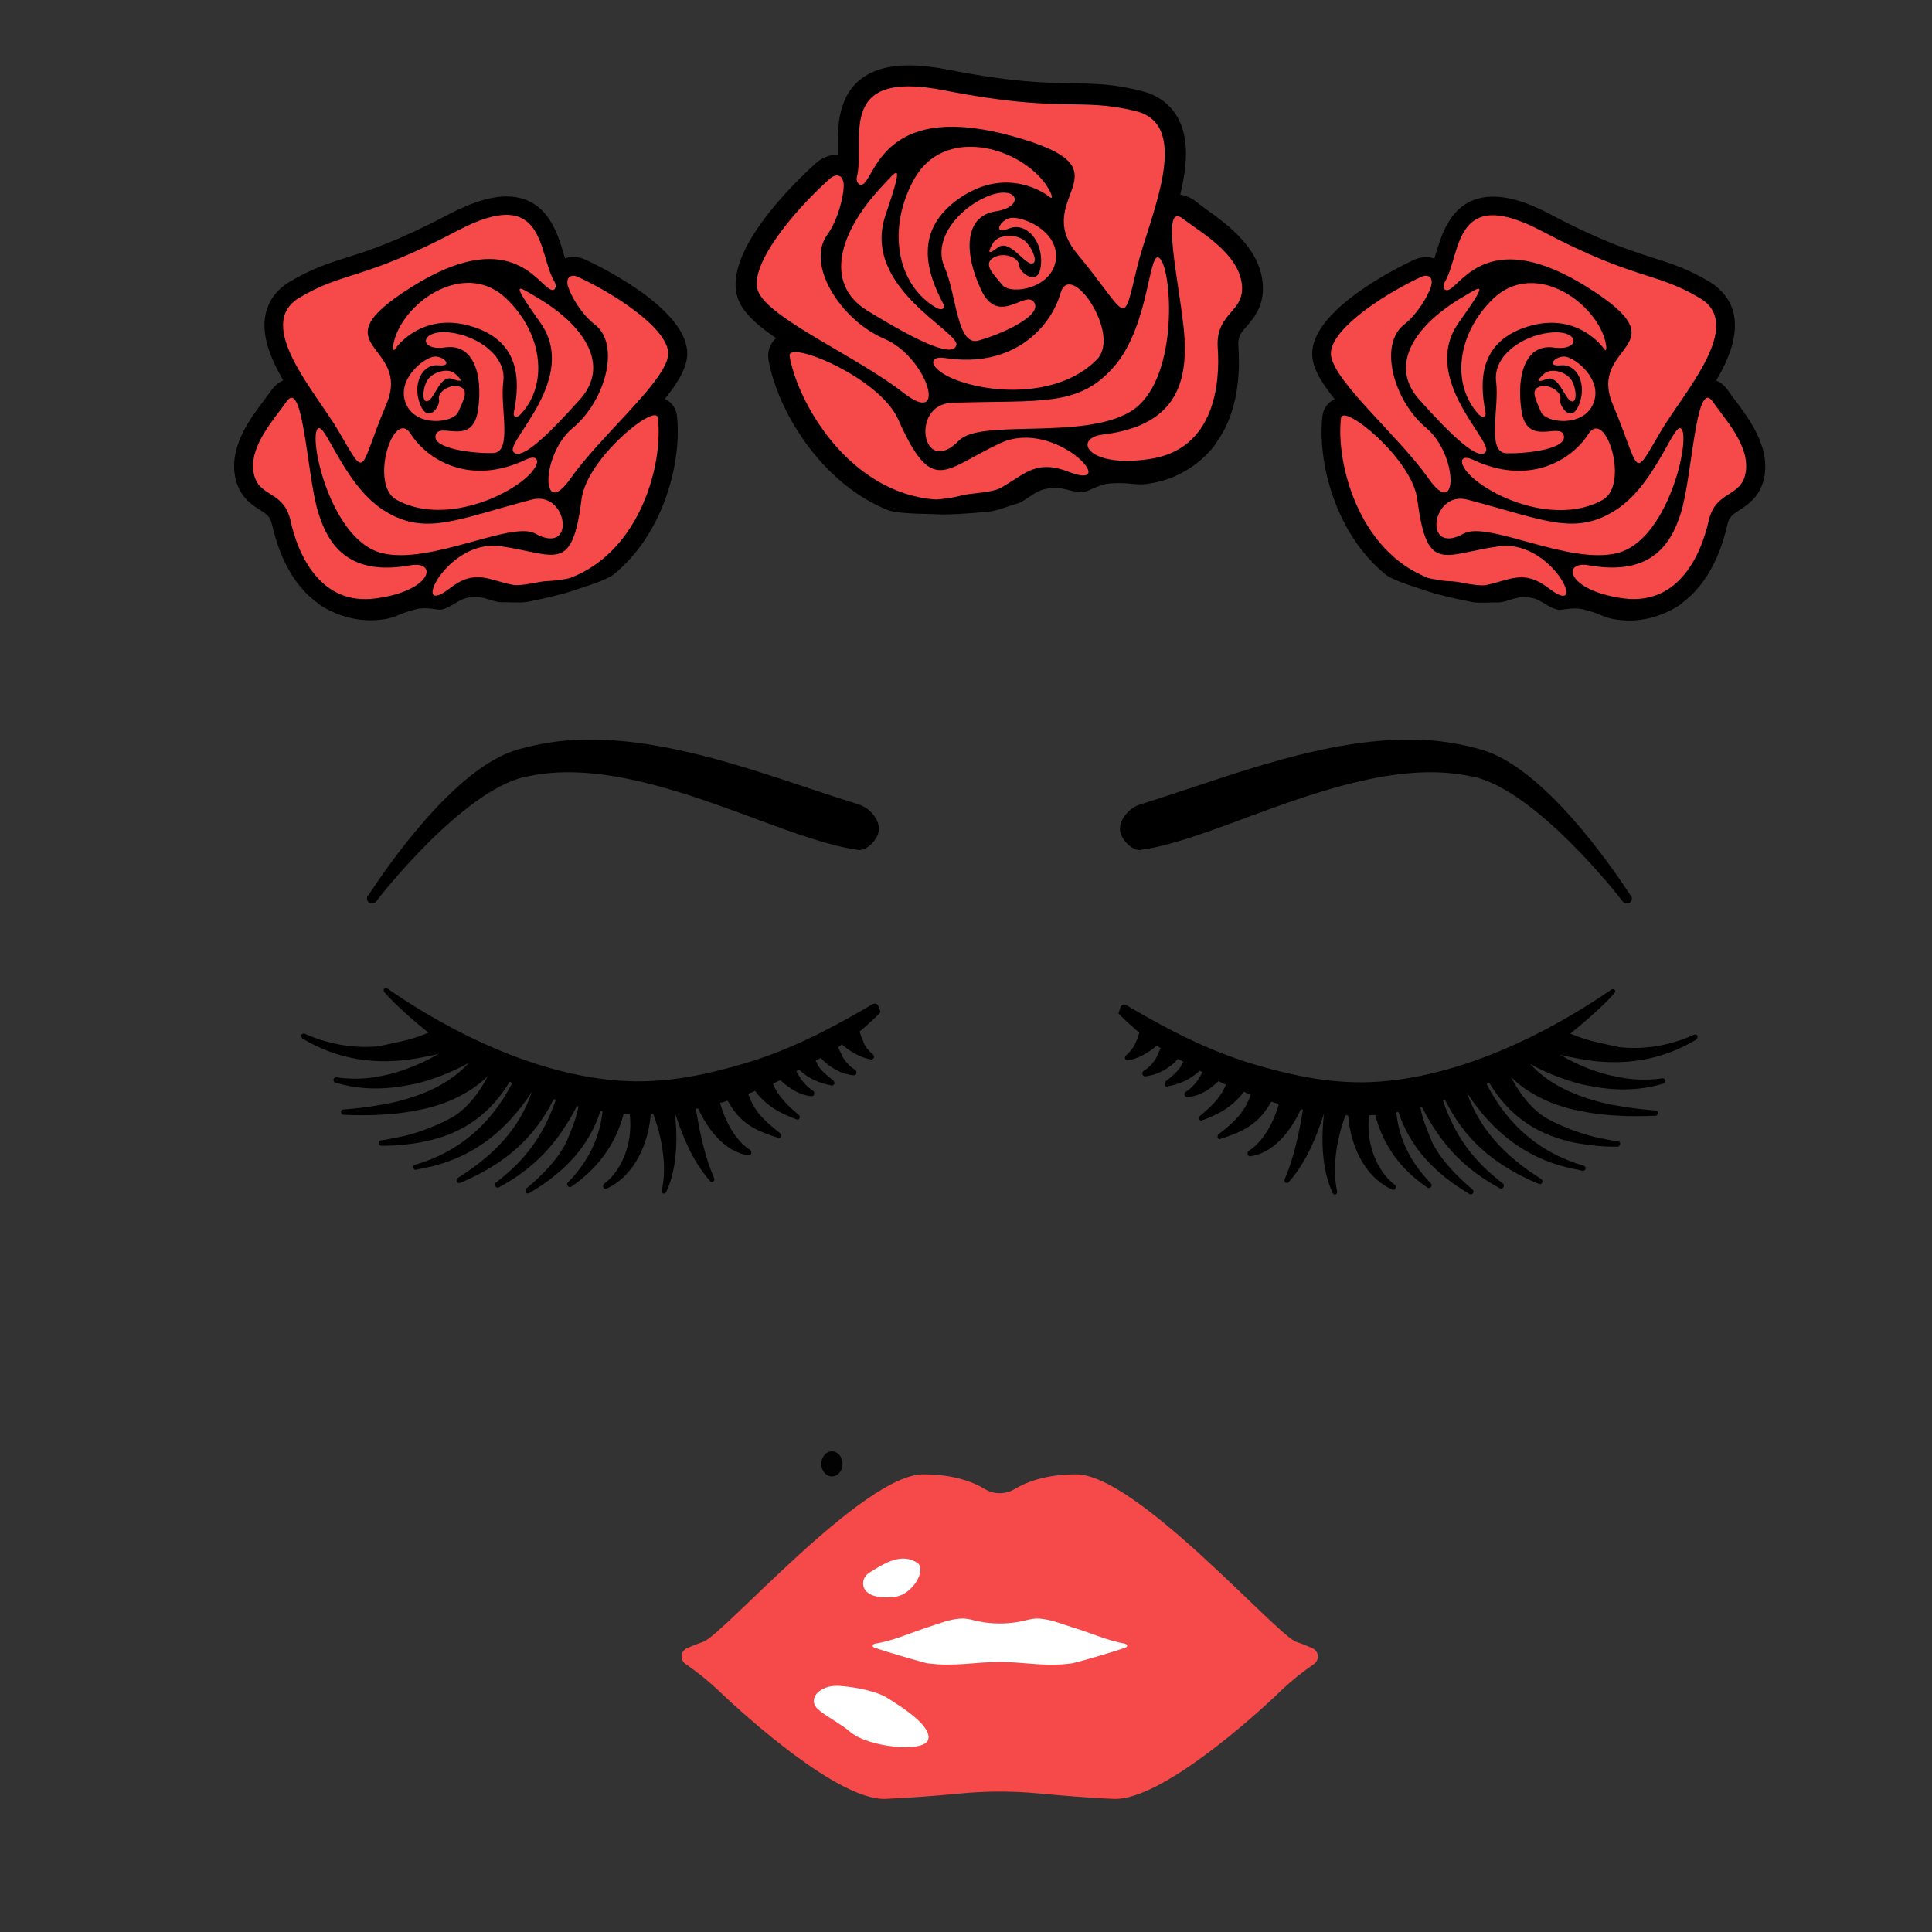 <?xml version="1.0" encoding="utf-8"?>
<!-- Generator: Adobe Illustrator 23.0.1, SVG Export Plug-In . SVG Version: 6.00 Build 0)  -->
<svg version="1.1" id="Layer_1" xmlns="http://www.w3.org/2000/svg" xmlns:xlink="http://www.w3.org/1999/xlink" x="0px" y="0px"
	 width="1000px" height="1000px" viewBox="0 0 1000 1000" style="enable-background:new 0 0 1000 1000;" xml:space="preserve">
<rect x="0" y="0" width="1000" height="1000" fill="#333333" stroke="none"/>
<style type="text/css">
	.st0{fill:#F64A4A;}
	.st1{fill:#020202;}
	.st2{fill:#FFFFFF;}
</style>
<g>
	<path class="st0" d="M577.2,243.9c-3.9-0.3-7.7,1-10.6,3.5c-2,1.7-4.6,3.2-7.4,3c-6.3-0.3-16.9-5.6-22.9-3.3
		c-6,2.3-17.8,11.8-34.4,14.9c-20.1,3.7-55.2-4.9-73.1-26.7c-20.7-25.1-27-45.6-24.3-54.2c2.3-7.3,1.9-12.2-7.7-17.2
		c-18-9.4-7.2-36.4,10.6-57.9c10.6-12.9,19.2-18,24.5-20c3.6-1.4,6-4.7,6.2-8.4c0.7-11.4,4.1-33.1,19.6-37.3
		c17-4.6,46.7,6.6,65.8,6.3s69.6-1.8,80.2,15.8c5.9,9.7,3.6,25.7,2.8,35.1c-0.3,3.5,1.5,6.9,4.6,8.5c10.3,5.6,34.5,21.5,37.3,35.8
		c3.1,15.6-8.2,18.4-11.5,31.9c-3.2,12.7-0.6,48.3-16.2,60C606.1,244.5,587.1,244.8,577.2,243.9z"/>
	<path d="M625,108.8c-2.1-1.5-4-2.9-5.5-4.1c-3.2-2.6-6.1-3.6-8.6-3.9c3.5-14.7,4.8-28.9-1.3-39.9c-3.9-7-10.3-11.7-18.7-13.8
		c-14.3-3.7-24.4-3.8-35.9-4c-13.7-0.2-30.9-0.5-64-7c-15.4-3-27.2-3-36.3,0c-21.2,7.2-21.2,28.3-21.1,41c0,1,0,2,0,3
		c-1.8-0.1-3.5,0.2-5.3,0.8c-2.2,0.8-4.3,2-6.3,3.8c-8.7,7.9-51.5,48-39,72.3c3.2,6.2,9.4,11.7,18.7,18c-3.2,2.8-4.7,7.1-3.9,11.5
		c4.7,25.8,26.6,63.1,61.4,77.4c4.2,1.7,14.9,2,20.2,2.1c1.7,0,3.5,0.1,5.2,0.2c5.9,0.3,16.3-0.3,27.3-1.4
		c4.3-0.4,10.6-3.1,14.8-4.2c4-1.1,9.1-6.9,15.1-7.6c7-2,11.4,1.8,18.7,1.7c2.7,0,7.9-4.1,14.5-4.5c12.8-0.8,12.3,2.1,24.8-0.9
		c11.6-2.7,21.5-9.8,28-17.6c0.7-0.8,1.1-1.7,1.7-2.5c8.8-12,12.9-29.1,11.5-49.8c-0.4-5.2,1.1-6.9,4.3-10.5
		c3.9-4.6,9.8-11.4,8.1-23.8C651.1,127.8,635.4,116.3,625,108.8z M443.5,91.6c4.8-18.5-12.1-56.2,45.4-44.8
		c61.2,12,69.8,3.4,99.3,10.8c29.5,7.6,6.5,55.3,0.4,80.6c-7.9,32.7-4.1,25.7-31.1-6.9c-24.8-30,30.5-43.3-33.7-60.9
		c-64.2-17.7-70.2,18.7-76.6,24.6C444.8,96.9,442.9,94.2,443.5,91.6z M488.9,138.3c-6.2-13.8,6.6-29.9,21.6-36.4
		c16.3-7.1,20.7,5.1,4.8,7.5c-15.9,2.4-16.7,20.8-7.6,40.4c9.2,19.7,23.2-0.3,27.6,6.8c4.4,7-17.7,16.6-28.9,19.7
		C495.2,179.3,495.1,152.1,488.9,138.3z M529.7,124.1c4.4,3.1,8.2,12.5,4.2,12.3c-4.1-0.1-11.4-12.8-17.4-8.3
		c-5.6,4.2-5.2,2.4-2.4-2.5C516.9,121.3,525.3,121.1,529.7,124.1z M518.8,147.5c-4.4-5.4-10.1-10.6-4.8-14
		c5.4-3.4,13.3-0.2,13.4,3.6c0,3.8,10.3,12.4,11.4-0.1s-7.8-22.3-16.6-18.7c-8.7,3.6-4.6-4.6,0.9-5.5c6-1,25.1,6.6,23.4,21.6
		C544.7,149.3,523.2,152.9,518.8,147.5z M495.5,103.4c-22.1,16.1-16.2,36.9-7.4,53.6c1.5,2.8-0.7,3.9-3.5,2.3
		c-20.7-12.1-25.6-41.4-11.3-66.8c15.3-27,52.5-16.9,67,1.6c3.6,4.6,5.8,10.2,2.6,7.6C542.2,101,521,84.8,495.5,103.4z M548.9,151.8
		c5.1-17.8,31.5,21.1,19,34.1c-16.6,17.3-47.1,18.9-69.2,12.1c-17.7-5.5-19.7-14.2-9.6-12.7C524.3,190.8,543.8,169.6,548.9,151.8z
		 M492.6,208.5c45.7-1.6,65.9,2.7,84.5-19.3s17.3-63,23.6-55c6.3,8.1,9.2,63.8-15.5,78.8s-77.7,3.6-88.8,15
		C477.2,247.7,471,209.3,492.6,208.5z M456.3,96.7c8.3-8.9,12-14.7,2,14.8c-12.6,37.4,38.7,60.1,36.7,67.2
		c-2,7.1-22.5-3.5-45.9-17.8C425.7,146.6,435,119.4,456.3,96.7z M392.8,151.7c-6.5-12.5,16.6-41.2,36.6-59.1
		c3.8-3.4,7.3-1.7,7.3,3.4c0,6-3.2,18.2-8.5,25.5c-11.3,15.5,7,44.2,29.4,53.8c22.5,9.5,33.5,46.4,10,28
		C444.1,184.9,400.2,165.9,392.8,151.7z M408.7,184.4c-1.6-8.7,46.2,10.6,56.1,32.5c17.9,40.1,23.6,26.2,52.9,12.5
		c28.8-13.4,63.3,25.5,35.4,14.8c-17.8-6.9-23.3,2.2-36.1,8.8c-5.2,2.1-14.7,2.3-18.7,3.3c-2.4,0.6-4.8,1.2-7.3,1.5
		c-2.7,0.4-5.5,0.8-7.1,0.7C440.3,255.2,413.3,209.9,408.7,184.4z M642.7,146.5c2.2,15.4-13.7,14.8-12.4,33.6
		c1.3,18.8-1.8,52.2-34.7,57.4c-32.9,5.2-40.7-10.7-24.6-12.6c34.8-4.2,42.4-23.5,42.3-45.2c-0.1-22.5-14.5-77.4-0.8-66.3
		C621.8,120.4,640.5,131,642.7,146.5z"/>
	<path class="st0" d="M822.6,310.6c-3.3-1.3-6.8-1.1-10,0.3c-2.1,0.9-4.7,1.5-7.1,0.7c-5.3-1.9-13-9.1-18.7-8.6s-18.3,5.6-33.2,3.9
		c-18.1-2-45.8-18.3-55.6-41.6c-11.1-26.7-11.3-45.9-6.9-52.5c3.9-5.6,4.8-9.9-2.1-16.7c-12.9-12.7,3.3-32.9,24-46.8
		c12.4-8.2,21-10.4,26-10.8c3.4-0.2,6.3-2.5,7.5-5.6c3.6-9.6,12-27.2,26.2-26.8c15.7,0.5,38.2,17.6,54.6,22.3
		c16.3,4.7,59.8,16.3,64.4,34.1c2.5,9.8-3.6,23-6.7,30.7c-1.2,2.9-0.5,6.3,1.7,8.4c7.5,7.5,24,27.1,22.7,40.2
		c-1.4,14.1-11.7,13.6-18.1,24.3c-6,10-12.9,41.1-29.2,47.1C847.2,318.4,830.9,313.8,822.6,310.6z"/>
	<path d="M898.3,207.4c-1.4-1.8-2.7-3.5-3.6-4.9c-2-3-4.3-4.7-6.4-5.5c6.8-11.6,11.4-23.5,9.1-34.4c-1.5-6.9-5.8-12.6-12.3-16.6
		c-11.3-6.8-19.8-9.5-29.6-12.6c-11.7-3.8-26.2-8.3-52.9-22.4c-12.4-6.6-22.6-9.5-30.9-9.2c-20,0.7-25.3,18.8-28.5,29.5
		c-0.3,0.8-0.5,1.7-0.8,2.5c-1.5-0.5-3.1-0.7-4.7-0.7c-2.1,0.1-4.2,0.6-6.3,1.6c-9.4,4.5-56.4,27.8-51.9,51.7
		c1.1,6.1,5.1,12.4,11.3,20.2c-3.4,1.6-5.9,4.8-6.3,8.8c-2.7,23.3,6.5,60.7,32.6,81.9c3.2,2.6,12.2,5.6,16.7,7
		c1.5,0.5,2.9,1,4.4,1.5c5,1.7,14,3.9,23.7,5.8c3.8,0.7,9.8,0.1,13.7,0.2c3.7,0.1,9.6-3.5,14.8-2.6c6.5,0.1,9.3,4.5,15.5,6.3
		c2.3,0.7,7.8-1.5,13.5-0.1c11.1,2.6,9.9,4.9,21.4,5.7c10.6,0.7,20.8-2.9,28.4-7.8c0.8-0.5,1.4-1.1,2.1-1.7
		c10.6-8.1,18.5-21.5,22.7-39.6c1-4.6,2.7-5.6,6.4-8c4.5-2.9,11.3-7.3,13-18.3C915.6,230.4,905.1,216.5,898.3,207.4z M747.7,146.2
		c8.8-14.5,4.1-51,50.3-26.6c49.2,25.9,58.6,20.8,82,34.8c23.3,14-8.6,48.8-20.4,68.9c-15.1,25.8-10.1,21-24.8-13.9
		c-13.5-32,37.2-29.1-13.1-60.7s-64.7-2-71.8,1.3C747.4,151,746.5,148.2,747.7,146.2z M774.4,197.7c-1.8-13.3,13.2-23.9,27.7-25.5
		c15.8-1.8,16.4,9.6,2.2,7.7c-14.2-2.1-19.6,13.4-16.8,32.6s19.9,5.8,21.9,12.8c2,7.2-19.4,9.6-29.7,9.3
		C769.3,234.2,776.1,211,774.4,197.7z M812.9,196.1c3,3.7,3.8,12.8,0.4,11.6c-3.4-1.2-6.5-13.8-12.7-11.5c-5.8,2.1-5.1,0.7-1.4-2.7
		C802.7,190.3,810,192.3,812.9,196.1z M797.6,213.2c-2.3-5.8-6-11.6-0.5-13.1c5.5-1.5,11.4,3.3,10.5,6.5s5.6,13.2,9.7,2.8
		c4.2-10.4-0.9-21.1-9.3-20.3c-8.4,0.8-2.8-5.1,2.2-4.5c5.4,0.7,19.8,12.1,14.4,24.5C819.3,221.4,799.9,218.9,797.6,213.2z
		 M789,169.6c-23,8.1-23.4,27.3-20.1,43.8c0.5,2.8-1.6,3.1-3.5,1.1c-14.5-15.6-11.2-41.9,7.5-59.9c20-19.1,49.2-0.9,56.9,18.6
		c1.9,4.8,2.3,10.2,0.3,7.2C829.6,179.6,815.6,160.3,789,169.6z M822.1,224.7c8.9-13.9,21.5,26,7.5,34c-18.6,10.5-45,4.1-62.1-7.4
		c-13.7-9.2-13.2-17.2-5-13.3C791.1,251.5,813.3,238.5,822.1,224.7z M759.5,258.6c39.5,10.3,55.6,19.2,77.1,5.2
		c21.6-14,30.9-49.4,34.2-40.9s-8.5,56.9-33.5,63.3c-25,6.5-67.3-16.9-79.7-10C736.3,288,740.9,253.7,759.5,258.6z M757.2,153.7
		c9.4-5.5,14-9.4-2.1,13.2c-20.4,28.6,17.5,61.2,14,66.8s-18.3-8.7-34.6-27C718.3,188.5,733.2,167.7,757.2,153.7z M689,184.5
		c-2.3-12.3,24.7-30.9,46.4-41.1c4.1-1.9,6.6,0.4,5.3,4.8c-1.5,5.1-7.4,14.7-13.8,19.7c-13.6,10.3-5.5,39.6,11.2,53.5
		s16.7,48.3,1.4,26.4C724.2,226,691.6,198.6,689,184.5z M694.1,216.4c0.9-8,36.8,21,39.5,42.1c5,38.9,13.3,28.4,41.9,24.3
		c28-4.1,47.4,38.1,26.3,21.8c-13.4-10.4-20.4-4.1-33.1-1.7c-5,0.5-13.1-1.8-16.8-2c-2.2-0.1-4.4-0.2-6.6-0.6
		c-2.4-0.4-4.9-0.8-6.2-1.2C702.9,284.9,691.4,239.3,694.1,216.4z M903.6,244.2c-2.1,13.7-15.5,9.1-19.2,25.4
		c-3.7,16.4-14.9,44-44.3,40.1c-29.4-4.1-31.9-19.6-17.7-17.1c30.7,5.4,42.2-9.1,47.8-27.7c5.8-19.2,7.6-69.9,16.4-56.9
		C892.4,216.5,905.7,230.4,903.6,244.2z"/>
	<path class="st0" d="M212.1,310.6c3.3-1.3,6.8-1.1,10,0.3c2.1,0.9,4.7,1.5,7.1,0.7c5.3-1.9,13-9.1,18.7-8.6s18.3,5.6,33.2,3.9
		c18.1-2,45.8-18.3,55.6-41.6c11.1-26.7,11.3-45.9,6.9-52.5c-3.9-5.6-4.8-9.9,2.1-16.7c12.9-12.7-3.3-32.9-24-46.8
		c-12.4-8.2-21-10.4-26-10.8c-3.4-0.2-6.3-2.5-7.5-5.6c-3.6-9.6-12-27.2-26.2-26.8c-15.7,0.5-38.2,17.6-54.6,22.3
		c-16.3,4.7-59.8,16.3-64.4,34.1c-2.5,9.8,3.6,23,6.7,30.7c1.2,2.9,0.5,6.3-1.7,8.4c-7.5,7.5-24,27.1-22.7,40.2
		c1.4,14.1,11.7,13.6,18.1,24.3c6,10,12.9,41.1,29.2,47.1C187.6,318.4,203.9,313.8,212.1,310.6z"/>
	<path d="M121.5,245.6c1.7,11,8.4,15.4,13,18.3c3.7,2.3,5.3,3.4,6.4,8c4.1,18,11.9,31.5,22.7,39.6c0.7,0.5,1.4,1.2,2.1,1.7
		c7.6,4.9,17.8,8.4,28.4,7.8c11.4-0.7,10.2-3,21.4-5.7c5.8-1.4,11.2,0.8,13.5,0.1c6.2-1.8,9-6.2,15.5-6.3c5.3-0.9,11.1,2.7,14.8,2.6
		c3.9-0.1,9.9,0.5,13.7-0.2c9.7-1.9,18.8-4.1,23.7-5.8c1.5-0.5,2.9-1,4.4-1.5c4.5-1.4,13.5-4.4,16.7-7c26-21.2,35.2-58.6,32.6-81.9
		c-0.5-4.1-2.9-7.3-6.3-8.8c6.3-7.8,10.1-14.1,11.3-20.2c4.5-23.9-42.4-47.2-51.9-51.7c-2.1-1-4.2-1.5-6.3-1.6
		c-1.7-0.1-3.2,0.2-4.7,0.7c-0.3-0.8-0.5-1.7-0.8-2.5c-3.2-10.7-8.5-28.8-28.5-29.5c-8.4-0.3-18.6,2.8-30.9,9.2
		c-26.6,14-41.1,18.7-52.9,22.4c-9.8,3.1-18.3,5.9-29.6,12.6c-6.6,4-10.8,9.7-12.3,16.6c-2.4,10.8,2.4,22.8,9.1,34.4
		c-2.1,0.9-4.4,2.5-6.4,5.5c-1,1.4-2.3,3.1-3.6,4.9C129.6,216.5,119.2,230.4,121.5,245.6z M284.9,149.8c-7.1-3.3-21.5-32.9-71.8-1.3
		s0.4,28.7-13.1,60.7c-14.7,34.8-9.6,39.8-24.8,13.9c-11.7-20.1-43.7-54.9-20.4-68.9c23.3-14,32.7-8.8,82-34.8
		c46.2-24.4,41.4,12.1,50.3,26.6C288.3,148.2,287.4,151,284.9,149.8z M255.2,234.5c-10.3,0.3-31.7-2.3-29.7-9.3
		c2-7.2,19,6.4,21.9-12.8c2.8-19.2-2.7-34.6-16.8-32.6c-14.2,2.1-13.6-9.4,2.2-7.7c14.5,1.7,29.5,12.2,27.7,25.5
		C258.7,211,265.5,234.2,255.2,234.5z M235.5,193.4c3.7,3.4,4.5,4.8-1.4,2.7c-6.3-2.3-9.2,10.4-12.7,11.5c-3.4,1.2-2.6-8,0.4-11.6
		C224.9,192.3,232.1,190.3,235.5,193.4z M210.2,209.1c-5.4-12.3,8.9-23.8,14.4-24.5c4.9-0.6,10.5,5.3,2.2,4.5
		c-8.4-0.8-13.5,9.8-9.3,20.3c4.2,10.4,10.7,0.4,9.7-2.8c-0.9-3.2,5.1-8,10.5-6.5c5.5,1.5,1.9,7.5-0.5,13.1
		C234.9,218.9,215.5,221.4,210.2,209.1z M204.8,180.3c-2.1,3.1-1.6-2.4,0.3-7.2c7.7-19.5,36.9-37.7,56.9-18.6
		c18.8,17.9,22.1,44.3,7.5,59.9c-1.9,2.1-4.1,1.7-3.5-1.1c3.3-16.6,3-35.8-20.1-43.8C219.2,160.3,205.2,179.6,204.8,180.3z
		 M272.2,237.9c8.2-3.9,8.7,4.1-5,13.3c-17.1,11.4-43.5,17.9-62.1,7.4c-14-8-1.4-47.9,7.5-34C221.5,238.5,243.7,251.5,272.2,237.9z
		 M277.1,276.2c-12.3-6.9-54.7,16.5-79.7,10s-36.8-54.8-33.5-63.3c3.3-8.5,12.7,26.8,34.2,40.9c21.6,14,37.6,5.2,77.1-5.2
		C293.9,253.7,298.5,288,277.1,276.2z M300.2,206.7c-16.3,18.3-31.1,32.6-34.6,27c-3.5-5.6,34.4-38.2,14-66.8
		c-16.1-22.7-11.5-18.7-2.1-13.2C301.6,167.7,316.5,188.5,300.2,206.7z M295.2,247.8c-15.3,21.8-15.4-12.5,1.4-26.4
		c16.7-13.9,24.8-43.1,11.2-53.5c-6.5-4.9-12.3-14.6-13.8-19.7c-1.3-4.3,1.2-6.7,5.3-4.8c21.7,10.1,48.8,28.7,46.4,41.2
		C343.2,198.6,310.5,226,295.2,247.8z M295.5,299c-1.3,0.5-3.8,0.9-6.2,1.2c-2.2,0.3-4.4,0.5-6.6,0.6c-3.6,0.1-11.8,2.5-16.8,2
		c-12.7-2.3-19.7-8.7-33.1,1.7c-21.1,16.4-1.7-25.8,26.3-21.8c28.6,4.2,37,14.5,41.9-24.3c2.7-21.2,38.6-50.1,39.5-42.1
		C343.4,239.3,331.9,284.9,295.5,299z M148.2,208c8.8-13,10.6,37.6,16.4,56.9c5.6,18.7,17.1,33.2,47.8,27.7
		c14.2-2.5,11.7,13.1-17.7,17.1c-29.4,4.1-40.7-23.7-44.3-40.1s-17.1-11.7-19.2-25.4C129.1,230.4,142.4,216.5,148.2,208z"/>
	<path d="M580.5,520.5c0,0,0.2-0.2,0.2-0.3c0.5-0.3,1.1-0.4,1.6-0.2c0.2,0,0.6,0.1,0.7,0.2l1.9,1.2c31.8,18.5,51.8,26.9,79.1,33.5
		c3.8,1,7.8,1.7,11.5,2.5c11.7,2.2,23.2,3.1,34,2.7c53.9-2.3,105-34.4,124.5-47.9c0.2-0.2,0.6-0.2,1.1-0.2l0,0
		c0.2,0,0.6,0.1,0.7,0.3c0.3,0.5,0.3,1.2-0.2,1.8c-5.3,6.1-15.1,14.7-22.8,20.9c5.7,2.3,8.6,3.3,14.4,4.6c2.8,0.6,7.4,1.7,10.1,2.2
		c0.2,0,0.6,0.1,0.7,0.2h0.2c12.7,1.4,26-0.7,38.8-6.5c0.2,0,0.4-0.1,0.8,0l0,0c0.4,0.1,0.7,0.3,0.8,0.7c0.2,0.6-0.1,1.4-0.6,1.9
		c-18,10.7-37.8,14.1-60.3,10c-2.5-0.5-4.9-1-7.4-1.5c-1-0.2-1.9-0.4-3-0.8c8.4,5,17.3,8.7,26.1,10.8c1.7,0.3,3.2,0.6,4.9,1
		c7.8,1.5,15.2,1.5,22.3,0.5c0,0,0.2,0,0.4,0.1l0,0c0.4,0.1,0.9,0.6,1,1c0.1,0.6-0.3,1.5-0.9,1.6c-10.7,3.4-23.2,4-35.9,1.7
		c-1.9-0.4-3.8-0.7-5.9-1.1c-9.1-2.3-18.5-5.8-27.3-10.7c8.5,9.3,20.6,15.8,37.3,20c2.7,0.6,5.5,1.3,8.5,1.7
		c5.9,1.1,12,1.8,19.2,2.4h0.2c0.6,0.1,1.1,0.8,0.9,1.4c-0.2,0.7-0.5,1.3-1.2,1.3c-13.8,0.6-25.7,0-36.1-1.9
		c-2.1-0.4-4.4-0.9-6.5-1.3c-13.3-3.2-24-8.8-32.2-16.8c5,9.6,10.8,16.5,18,21.1c7.8,4.3,16.4,7.6,25.3,9.9c2.3,0.5,4.8,1,7,1.4
		c1.7,0.3,3.6,0.7,5.3,0.9l0,0c0.6,0.1,1.1,0.8,0.9,1.4c-0.2,0.7-0.6,1.3-1.2,1.3c-7.7,0.1-14.2-0.6-20.5-1.7
		c-1.7-0.3-3.4-0.6-5.1-1.1c-18-4.4-31.4-14.2-41-30.3c-0.4,0.1-0.9,0.4-1.3,0.7c11.1,21.7,28,35.8,50.3,42.3
		c0.6,0.1,1.1,0.8,0.9,1.5s-0.8,1.2-1.4,1.1c-1-0.2-1.7-0.3-2.7-0.6c-1.7-0.3-3.6-0.7-5.3-1.1c-21.6-5.3-38.5-18-52.1-38.8l0,0
		c6.6,18.4,18.6,32.2,38.6,44.8c0.6,0.3,0.7,1.1,0.4,1.9c-0.3,0.6-0.7,0.8-1.5,0.6l0,0c0,0,0,0-0.2,0c-23.8-9.9-38.7-23.6-48.5-43.4
		c-0.4,0.1-0.6,0.2-1.1,0.4c6.4,18.3,15.3,30.7,31,42.8c0.6,0.3,0.7,1.3,0.2,1.9c-0.3,0.6-0.7,0.8-1.3,0.7l0,0h-0.2
		c-18.4-9.9-30.6-22.6-40.6-42.2l-0.8,0.2c0.9,5.3,3,10.6,5.7,17.1c0,0,0,0,0,0.2c4.9,10.2,13.6,18.6,21.3,25.2
		c0.5,0.5,0.6,1.3,0.2,1.9c-0.3,0.6-0.7,0.6-1.3,0.6l0,0c0,0-0.2,0-0.4-0.1c-19.3-11.5-31.1-25-36.9-42.6l-1.1,0.2
		c1.5,14.1,7.3,25.8,17.9,36.8c0.5,0.5,0.6,1.3,0.1,1.8c-0.2,0.3-0.7,0.6-1.3,0.6l0,0c0,0-0.2,0-0.4-0.1c-14-9.4-23-21.8-27.2-37.7
		c-1,0-2,0.2-3.2,0.2c-0.6,6.2-0.2,12.5,1.7,18.2v0.2c2.4,7.6,6.6,13.7,11.6,17.5c0.6,0.3,0.7,1.1,0.4,1.9c-0.3,0.6-0.7,0.8-1.3,0.7
		l0,0c0,0,0,0-0.2,0c-15.4-6.8-21.9-24.3-23-38.4c-0.4-0.1-0.7-0.2-1.4-0.1c-5.3,14.3-6.7,28.8-4.3,39.3c0.1,0.6-0.2,1.3-0.7,1.6
		c-0.2,0.2-0.4,0.1-0.6,0.1l0,0c-0.4-0.1-0.6-0.3-0.9-0.6c-6.5-13.3-5.8-31.4-4.6-41.3l0,0c-4,12-8.7,24.6-18.3,35.5
		c-0.2,0.3-0.6,0.5-1.2,0.3l0,0c-0.2,0-0.2,0-0.4-0.1c-0.6-0.3-0.7-1.1-0.4-1.9c4.7-10.8,7.4-23.7,9.4-35.8
		c-0.4-0.1-0.7-0.2-1.1-0.2c-3.2,6.9-11.6,22.2-26.2,24.3c0,0-0.2,0-0.4-0.1l0,0c-0.4-0.1-0.7-0.3-1-1c-0.1-0.6,0.1-1.4,0.6-1.7
		c7.4-4.5,13.3-15.3,15.6-24.4c-1.3-0.2-2.6-0.7-3.9-1.1c-6.8,12.2-14.9,15.5-26.3,19.3c-0.2,0-0.4,0.1-0.6,0.1l0,0
		c-0.4-0.1-0.7-0.3-0.8-0.7c-0.2-0.6-0.1-1.4,0.3-1.7c4.2-3.2,8.4-6.8,11.8-11v-0.2c2.1-2.6,3.7-5.7,5-9.4c-1.3-0.5-2.4-0.9-3.6-1.5
		c-6,8.2-14,12-21.6,14.8c-0.2,0-0.4,0.1-0.6,0.1l0,0c-0.4-0.1-0.7-0.3-0.8-0.7c-0.2-0.6-0.1-1.4,0.3-1.7c4.9-4.1,10.6-9,13.4-16.2
		c-1.3-0.6-2.5-1.1-3.8-1.8c-5.3,5.1-10.7,7.9-16.2,8.3c0,0-0.2,0-0.4-0.1l0,0c-0.4-0.1-0.7-0.3-1-1c-0.1-0.6,0.1-1.4,0.6-1.7
		c2.3-1.3,4.5-3.6,6.6-6.4v-0.2c0.8-1.2,1.5-2.3,2.1-3.6c-0.6-0.3-1.1-0.6-1.5-0.6c-5.5,4.9-10.5,6.8-16.9,8.1c0,0-0.2,0-0.4-0.1
		l0,0c-0.4-0.1-0.7-0.3-0.8-0.7c-0.2-0.6,0.1-1.4,0.3-1.7c2.8-2.2,6.1-4.9,8.2-8c0,0,0,0,0-0.2c0.3-0.7,0.6-1.5,1.2-2.1
		c-0.9-0.6-1.8-1.1-2.7-1.5c-4.8,5.2-10.9,8.4-17.1,9c0,0-0.2,0-0.4-0.1l0,0c-0.4-0.1-0.7-0.3-1-1c-0.1-0.6,0.1-1.4,0.6-1.7
		c3.2-1.9,5.5-4.6,7.1-7.8c0,0,0,0,0-0.2l0,0c0.4-1.1,1.1-2.3,1.8-3.8c-0.7-0.3-1.4-0.9-1.9-1.4c-4.9,4.1-9.9,6.9-15.3,7.8
		c0,0-0.2,0-0.4-0.1l0,0c-0.4-0.1-0.7-0.3-0.8-0.7c-0.3-0.5-0.2-1.2,0.3-1.7c2.2-1.9,3.7-4,4.7-5.7c0,0,0,0,0-0.2
		c1-1.9,1.8-4,2.3-6.1l-1.4-1.1c-4.7-4.1-4.7-4.1-7.8-7.1l-1.6-1.7C579.7,522.5,579.9,521,580.5,520.5z M454.1,520
		c0,0-0.2-0.1-0.2-0.3c-0.4-0.2-1-0.3-1.6-0.2c-0.1,0.1-0.5,0.2-0.7,0.2l-1.9,1.2c-31.8,18.5-51.8,26.9-79.1,33.5
		c-3.8,1-7.8,1.8-11.5,2.5c-11.7,2.2-23.2,3.1-34,2.7c-53.9-2.2-105-34.3-124.5-47.9c-0.3-0.2-0.7-0.3-1.1-0.2l0,0
		c-0.1,0-0.5,0.1-0.7,0.3c-0.3,0.5-0.3,1.3,0.2,1.8c5.3,6.1,15,14.8,22.8,20.9c-5.7,2.3-8.6,3.2-14.4,4.6c-2.8,0.5-7.4,1.6-10.1,2.2
		c-0.1,0.1-0.5,0.2-0.7,0.2h-0.2c-12.7,1.3-26-0.8-38.8-6.5c-0.2,0.1-0.4-0.1-0.8,0l0,0c-0.3,0.1-0.7,0.3-0.8,0.7
		c-0.2,0.7,0.1,1.4,0.6,1.9c18,10.7,37.8,14.1,60.3,10c2.5-0.5,4.9-1,7.4-1.5c1-0.2,1.9-0.4,3-0.8c-8.4,5-17.4,8.6-26.1,10.8
		c-1.7,0.4-3.2,0.7-4.9,1c-7.8,1.6-15.2,1.5-22.3,0.5c0,0-0.2,0.1-0.4,0.1l0,0c-0.4,0.1-0.9,0.6-1,1c-0.1,0.6,0.3,1.5,0.9,1.6
		c10.7,3.4,23.2,4,35.9,1.7c1.9-0.3,3.8-0.7,5.9-1.1c9.1-2.2,18.5-5.9,27.3-10.7c-8.5,9.3-20.6,15.9-37.3,20
		c-2.7,0.6-5.5,1.3-8.5,1.7c-5.9,1.1-12,1.8-19.2,2.4h-0.2c-0.6,0.2-1,0.8-0.9,1.4c0.1,0.7,0.4,1.3,1.2,1.3
		c13.8,0.6,25.6,0,36.1-1.9c2.1-0.4,4.4-0.9,6.5-1.3c13.3-3.2,24-8.9,32.2-16.8c-5,9.6-10.8,16.5-18,21.1
		c-7.9,4.3-16.4,7.7-25.3,9.9c-2.2,0.4-4.7,0.9-7,1.4c-1.7,0.4-3.5,0.7-5.3,0.9l0,0c-0.6,0.2-1,0.8-0.9,1.4c0.1,0.7,0.6,1.2,1.2,1.3
		c7.7,0.1,14.2-0.6,20.5-1.7c1.7-0.5,3.4-0.8,5.1-1.1c18-4.4,31.4-14.3,41-30.3c0.4,0.1,0.8,0.4,1.3,0.7
		c-11.2,21.7-28,35.8-50.3,42.3c-0.6,0-1.1,0.8-0.9,1.5c0.2,0.8,0.8,1.2,1.4,1.1c1-0.3,1.7-0.4,2.7-0.6c1.7-0.4,3.6-0.8,5.3-1.1
		c21.6-5.3,38.5-18,52.1-38.8l0,0c-6.5,18.5-18.5,32.2-38.6,44.8c-0.5,0.4-0.7,1.2-0.4,1.9c0.3,0.4,0.8,0.8,1.5,0.6l0,0
		c0,0,0,0,0.2,0c23.8-10,38.7-23.7,48.5-43.4c0.5,0.2,0.7,0.3,1.1,0.4c-6.4,18.3-15.3,30.7-31,42.8c-0.5,0.4-0.7,1.4-0.2,1.9
		c0.2,0.5,0.7,0.8,1.3,0.7l0,0h0.2c18.5-10,30.6-22.7,40.6-42.2l0.8,0.2c-0.9,5.4-3,10.6-5.7,17.1c0,0,0,0,0,0.2
		c-4.8,10.2-13.5,18.7-21.3,25.2c-0.4,0.6-0.5,1.3-0.2,1.9s0.7,0.7,1.3,0.6l0,0c0,0,0.2-0.1,0.4-0.1c19.3-11.4,31.2-25,36.9-42.6
		l1.1,0.2c-1.6,14.1-7.3,25.8-17.9,36.8c-0.6,0.5-0.6,1.3-0.1,1.8c0.2,0.4,0.7,0.7,1.3,0.6l0,0c0,0,0.2-0.1,0.4-0.1
		c13.9-9.5,22.9-21.9,27.2-37.7c1,0,2,0.2,3.2,0.2c0.6,6.2,0.2,12.5-1.7,18.2v0.2c-2.4,7.6-6.5,13.7-11.6,17.5
		c-0.5,0.4-0.7,1.2-0.4,1.9c0.2,0.5,0.7,0.8,1.3,0.7l0,0c0,0,0,0,0.2,0c15.2-6.9,21.9-24.3,23-38.4c0.4-0.1,0.8-0.2,1.4-0.1
		c5.3,14.3,6.8,28.9,4.3,39.3c-0.1,0.5,0.2,1.3,0.7,1.6c0.2,0.2,0.4,0.1,0.6,0.1l0,0c0.4-0.1,0.6-0.4,0.9-0.6
		c6.5-13.3,5.8-31.4,4.6-41.3l0,0c4,12,8.8,24.7,18.3,35.5c0.2,0.3,0.6,0.4,1.2,0.3l0,0c0.2-0.1,0.2-0.1,0.4-0.1
		c0.5-0.4,0.7-1.2,0.4-1.9c-4.7-10.7-7.5-23.7-9.4-35.8c0.4,0,0.7-0.1,1.1-0.2c3.2,6.8,11.7,22.3,26.2,24.3c0,0,0.2-0.1,0.4-0.1l0,0
		c0.4-0.1,0.8-0.4,1-1c0-0.6-0.1-1.4-0.6-1.7c-7.4-4.4-13.2-15.2-15.6-24.4c1.3-0.2,2.6-0.6,3.9-1.1c6.7,12.2,14.7,15.5,26.3,19.3
		c0.2,0,0.4,0.1,0.6,0.1l0,0c0.3-0.1,0.7-0.3,0.8-0.7c0.3-0.6,0.2-1.4-0.3-1.7c-4.2-3.2-8.4-6.8-11.8-11v-0.2
		c-2.1-2.5-3.7-5.8-5-9.4c1.3-0.4,2.3-0.9,3.6-1.5c6,8.2,13.9,12,21.6,14.8c0.2,0,0.4,0.1,0.6,0.1l0,0c0.3-0.1,0.7-0.3,0.8-0.7
		c0.3-0.6,0.2-1.4-0.3-1.7c-5-4.2-10.6-9.1-13.4-16.2c1.3-0.7,2.5-1.2,3.8-1.8c5.4,5,10.8,7.9,16.2,8.3c0,0,0.2-0.1,0.4-0.1l0,0
		c0.4-0.1,0.8-0.4,1-1c0-0.6-0.1-1.4-0.6-1.7c-2.2-1.3-4.5-3.6-6.6-6.4v-0.2c-0.9-1.3-1.5-2.3-2.1-3.6c0.6-0.2,1.1-0.5,1.5-0.6
		c5.5,4.9,10.5,6.8,16.9,8.1c0,0,0.2-0.1,0.4-0.1l0,0c0.3-0.1,0.7-0.3,0.8-0.7c0.3-0.6-0.1-1.4-0.3-1.7c-2.8-2.2-6.1-4.8-8.2-8
		c0,0,0,0,0-0.2c-0.3-0.7-0.6-1.5-1.2-2.1c0.9-0.5,1.8-1.1,2.7-1.5c4.8,5.2,10.9,8.4,17.1,9c0,0,0.2-0.1,0.4-0.1l0,0
		c0.4-0.1,0.8-0.4,1-1c0-0.6-0.1-1.4-0.6-1.7c-3.1-1.9-5.5-4.6-7.1-7.8c0,0,0,0,0-0.2l0,0c-0.5-1.1-1.2-2.3-1.8-3.8
		c0.7-0.3,1.4-0.9,1.9-1.4c5,4.2,10,6.9,15.3,7.8c0,0,0.2-0.1,0.4-0.1l0,0c0.3-0.1,0.7-0.3,0.8-0.7c0.3-0.4,0.2-1.2-0.3-1.7
		c-2.2-1.9-3.7-3.9-4.7-5.7c0,0,0,0,0-0.2c-0.9-2.1-1.7-4.1-2.3-6.1l1.4-1.1c4.6-4.1,4.6-4.1,7.8-7.1l1.6-1.7
		C455.3,522.5,455,521,454.1,520z"/>
	<path d="M844.3,463.6c0.7,1.3,0.4,2.7-0.7,3.6c-0.5,0.2-1.2,0.4-1.8,0.3c-0.8-0.1-1.7-0.5-1.9-0.9l0,0c-2.1-2.9-44.5-57-76.9-64.5
		c-3.2-0.6-6.8-1.3-10.3-1.7c-34.6-4-74,10.4-108.7,23.2l-2.6,1c-18.9,7-36.8,13.4-51,15.3l-0.2,0.1c-0.2,0-0.7,0-1.1-0.1
		c-4.3-0.5-9.3-6.2-9.4-10.6c-0.2-5.7,5.3-11.3,10.1-12.8c8.8-2.8,17.7-5.7,27-8.8c40.5-13.5,86.3-28.8,128.8-24
		c7.3,0.9,14.8,2.4,21.8,4.5c31.9,9.6,66.5,59.9,76.4,75C844,463.4,844.2,463.7,844.3,463.6z M190.3,463.6c-0.7,1.3-0.4,2.7,0.7,3.6
		c0.5,0.2,1.2,0.4,1.8,0.3c0.8-0.1,1.7-0.5,1.9-0.9l0,0c2.1-2.9,44.5-57,76.9-64.5c3.2-0.6,6.8-1.3,10.3-1.7
		c34.6-4,74,10.4,108.7,23.2l2.6,1c18.9,7,36.8,13.4,51,15.3l0.2,0.1c0.2,0,0.7,0,1.1-0.1c4.3-0.5,9.3-6.2,9.4-10.6
		c0.2-5.7-5.3-11.3-10.1-12.8c-8.8-2.8-17.7-5.7-27-8.8c-40.5-13.5-86.3-28.8-128.8-24c-7.3,0.9-14.8,2.4-21.8,4.5
		c-31.9,9.6-66.5,59.9-76.4,75C190.6,463.4,190.4,463.7,190.3,463.6z"/>
	<ellipse class="st1" cx="430.6" cy="757.7" rx="5.5" ry="6.5"/>
	<path class="st0" d="M679.3,853.1c-2.3-1-5.1-2.2-8.4-3.3c-10.4-3.7-82.7-86.7-113.9-86.7c-15.5,0-25.6,3.9-31.8,7.6
		c-4.8,2.9-10.7,2.9-15.5,0c-6.1-3.7-16.2-7.6-31.8-7.6c-31.2,0-103.5,83.1-113.9,86.7c-3.3,1.1-6.1,2.3-8.4,3.3
		c-3.4,1.5-3.8,6.1-0.7,8.2c4.5,3.1,10.8,7.8,17.5,14.2c13,12.4,61.8,56.7,86.1,55.6c13.1-0.6,27.3-1.7,38.7-2.8
		c13.5-1.3,27-1.3,40.6,0c11.2,1,25.5,2.3,38.7,2.8c24.3,1,73.2-43.1,86.1-55.6c6.8-6.5,13-11.1,17.5-14.2
		C683.1,859.1,682.7,854.6,679.3,853.1z"/>
	<path class="st2" d="M447.3,822.1c-1.4-3-0.1-6.5,2.8-8.2c6.2-3.7,16.1-10.9,24.8-4.9c4.8,3.3-2.4,16.5-11.8,17.5
		C452.8,827.6,448.7,825,447.3,822.1z M439.9,896.3c9.2,8.1,38.3,11.1,40.5,4.2c2.1-6.9-12.5-16.3-21.7-22c-4.7-2.8-15-5.3-24.5-5.9
		c-9.9-0.6-16.6,6.8-10.9,12C427,888.1,435.8,892.6,439.9,896.3z M582.8,851c-0.2-0.1-0.3-0.1-0.3-0.2c-9.9-1.7-18.1-5.8-27.8-8.6
		c-6.1-1.9-10.1-3.8-16.5-4.4c-2.4-0.2-4.6,0.2-6.9,0.8c-9,2.3-18.6,2.3-27.5,0c-2.3-0.6-4.5-1-6.9-0.8c-6.3,0.5-10.4,2.5-16.5,4.4
		c-9.7,3.1-17.9,7.1-27.8,8.6c-0.1,0-0.2,0.1-0.3,0.2c-0.8,0.3-0.8,1.3,0,1.7c6.5,2.4,26,7.9,27.6,8.2c14.1,1.9,24.9-0.7,37.6-0.7
		c12.6,0,23.6,2.7,37.6,0.7c1.7-0.3,21.3-5.8,27.6-8.2C583.6,852.4,583.6,851.3,582.8,851z"/>
</g>
</svg>
